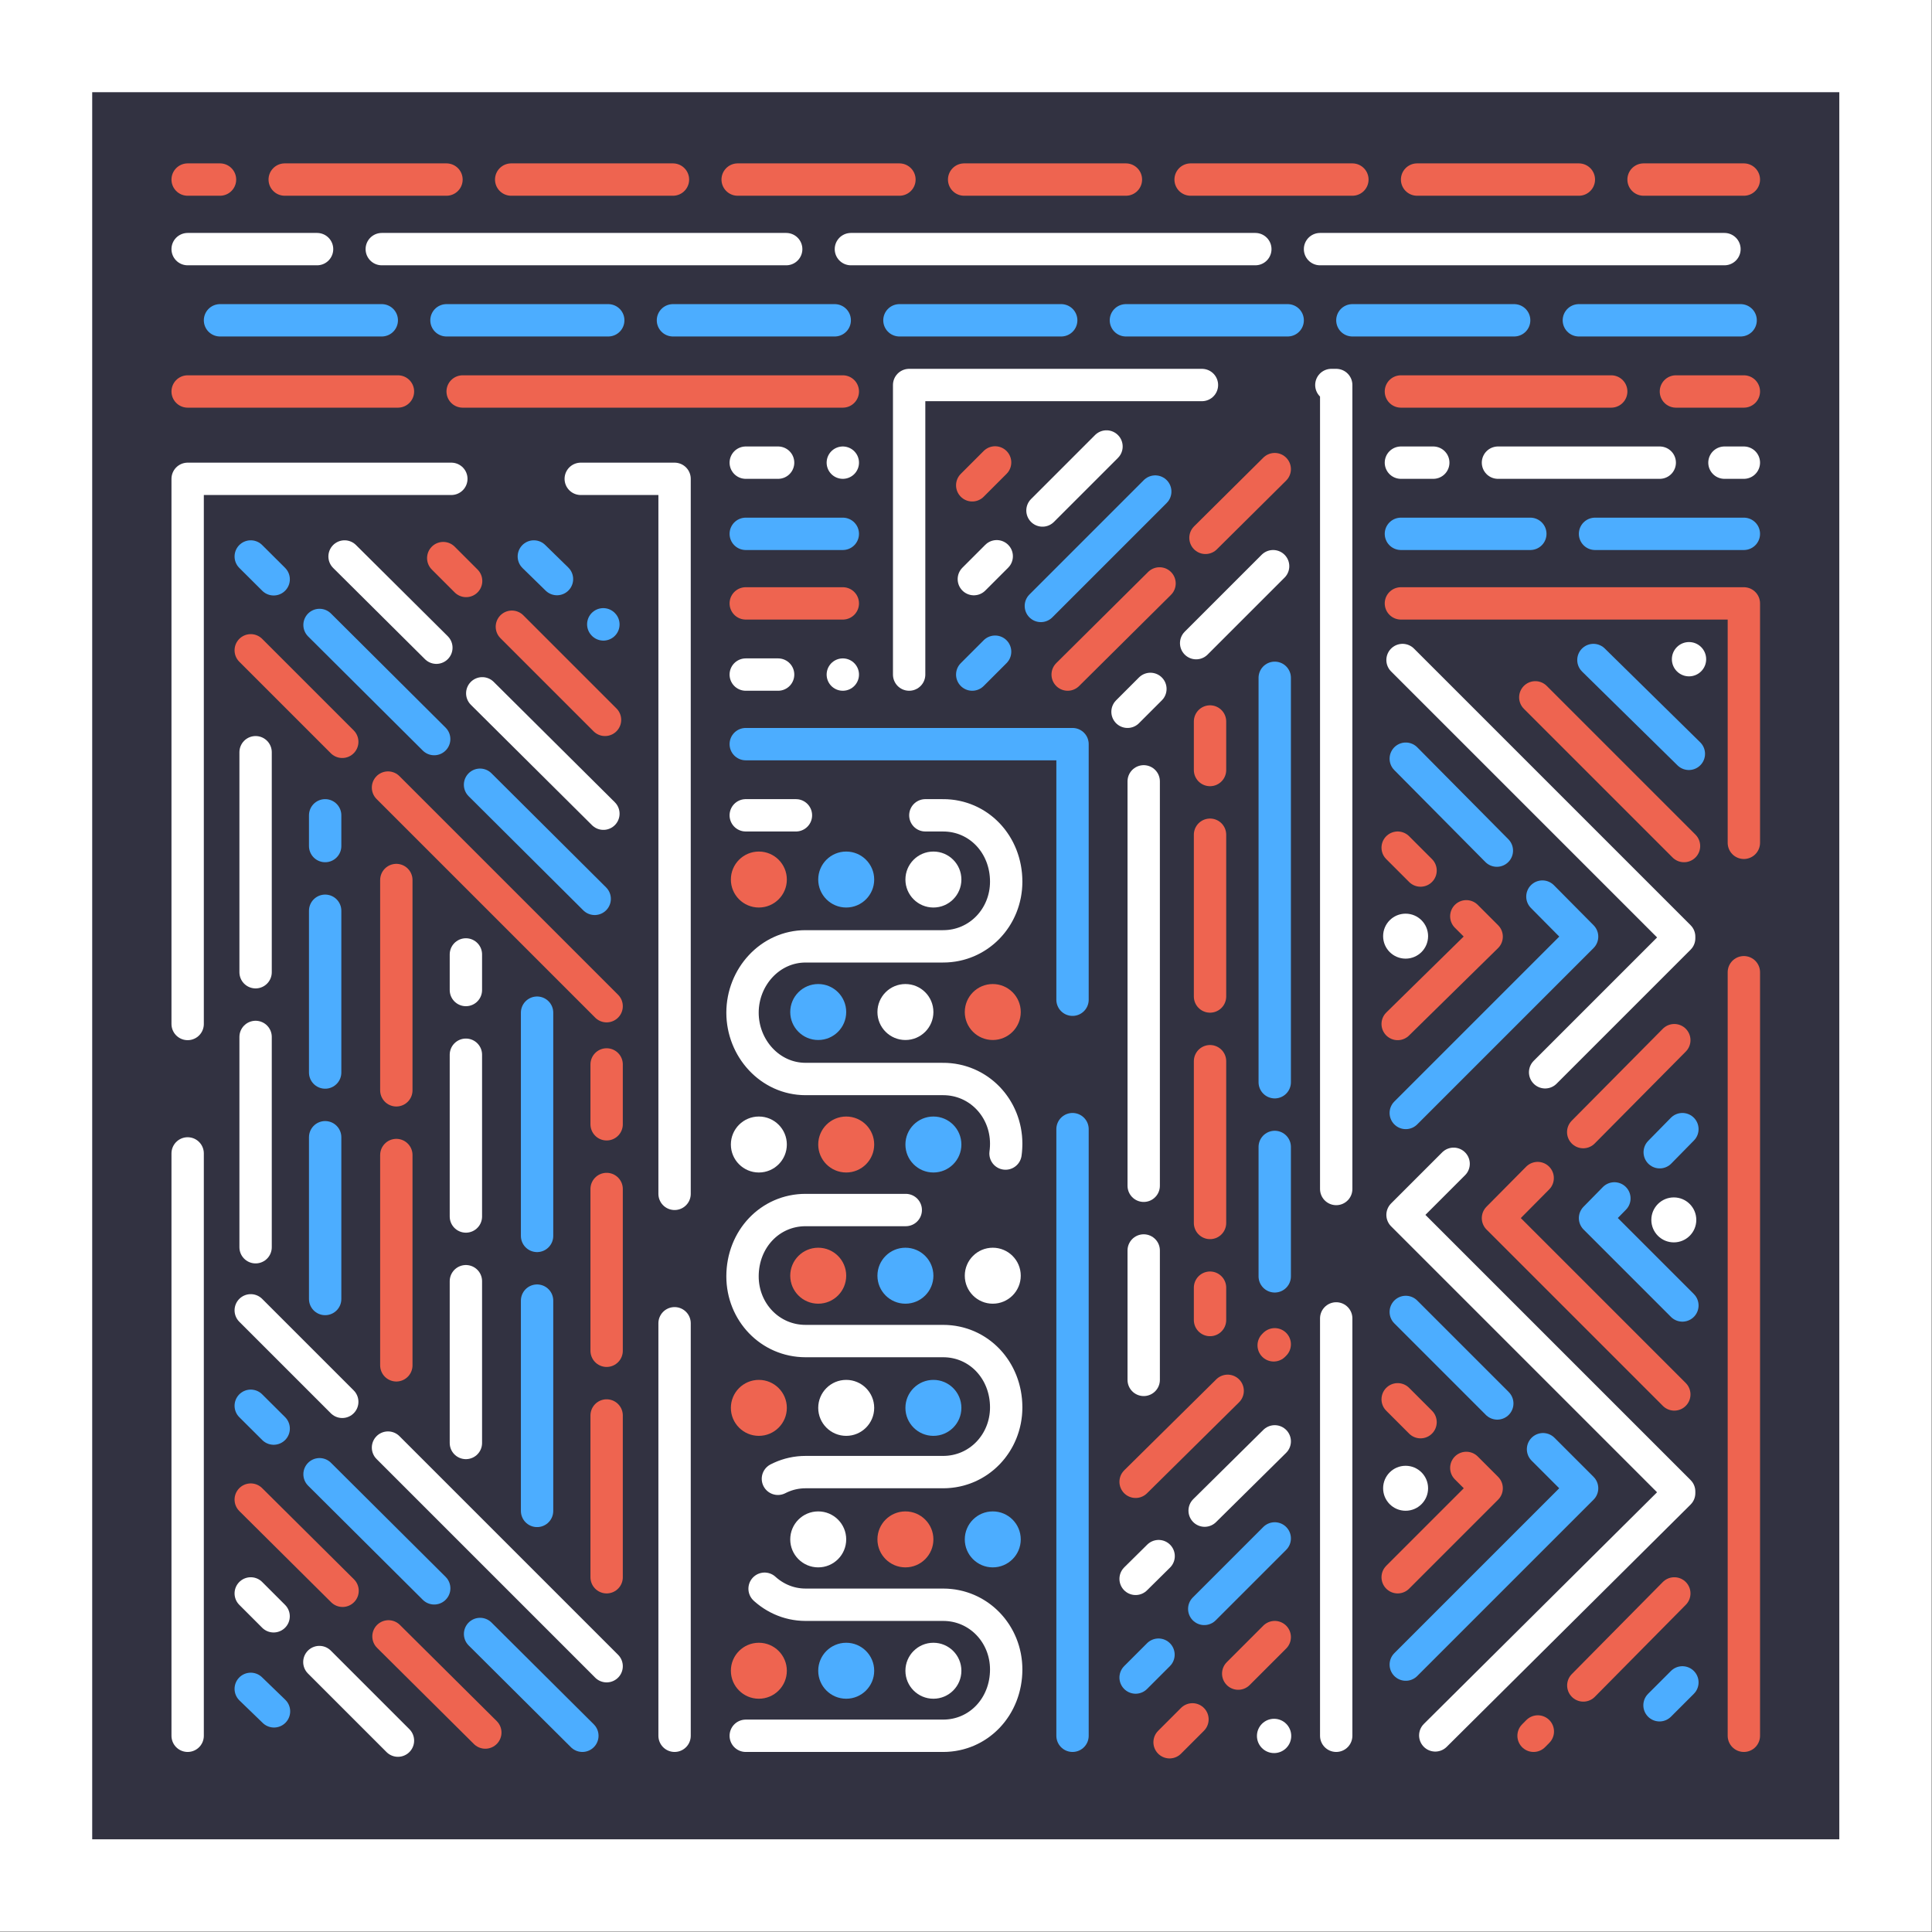 <svg id="city" xmlns="http://www.w3.org/2000/svg" viewBox="0 0 1194.3 1194.3"><rect x="0" y="0" width="1194.3" height="1194.3" fill="#808080" stroke="none"/><defs><style>.c-1{stroke:#ee6450}.c-1,.c-2,.c-3{fill:none;stroke-linecap:round;stroke-linejoin:round;stroke-width:20px}.c-2{stroke:#fff}.c-3{stroke:#4cadff}.c-4{fill:#4cadff}.c-4,.c-6,.c-7{stroke-width:0px}.c-6{fill:#fff}.c-7{fill:#ee6450}.lg{animation:mv 120s linear infinite;stroke-dasharray:500 80;stroke-dashoffset:10000;transform-origin:center}.sm{animation:mv 120s linear infinite;stroke-dasharray:250 40;stroke-dashoffset:8000;transform-origin:center}.xs{animation:mv 120s linear infinite;stroke-dasharray:100 40;stroke-dashoffset:4000;transform-origin:center}.gw{animation:gw 3s linear infinite;transform-origin:50% 50%;transform-box:fill-box}.d1{animation-delay:.5s}.d2{animation-delay:1s}.rs{stroke-dashoffset:-8000}.rx{stroke-dashoffset:-7000}@keyframes mv{to{stroke-dashoffset:0}}@keyframes gw{0%{transform:scale(1)}50%{transform:scale(.7)}100%{transform:scale(1)}}</style></defs><g id="Layer_1-2"><path class="c-6" d="M0 0h1194v1194H0z"/><path style="fill:#323241;stroke-width:0px" d="M57 57h1080v1080H57z"/><path class="c-2 lg" d="M116 1073V296h301v777"/><path class="c-3 lg" d="M461 460h202v613"/><path class="c-2 lg" d="M562 417V238h264v835"/><path class="c-1 lg" d="M866 373h212v700"/><path class="c-1 xs" d="M116 111h962"/><path class="c-2 sm" d="M116 154h962"/><path class="c-3 xs rs" d="M116 198h962"/><path class="c-1 sm rs" d="M116 242h405m345 0h212"/><path class="c-2 xs" d="M866 286h212"/><path class="c-3 sm" d="M866 330h212"/><path class="c-2 xs" d="M461 286h60"/><path class="c-3 sm" d="M461 330h60"/><path class="c-1 xs rx" d="M461 373h60"/><path class="c-2 xs" d="M461 417h60"/><path class="c-1 sm" d="m155 402 220 220"/><path class="c-3 xs" d="m155 344 220 219"/><path class="c-2 sm" d="m213 344 160 159"/><path class="c-1 xs" d="m274 345 100 100"/><path class="c-3 xs" d="m330 344 43 42"/><path class="c-2 sm" d="m155 810 220 220"/><path class="c-3 xs" d="m155 869 205 204"/><path class="c-1 sm" d="m155 927 145 144"/><path class="c-2 xs" d="m155 985 91 91"/><path class="c-3 xs" d="m155 1044 30 29"/><path class="c-2 lg" d="M461 1073h122c22 0 39-18 39-41h0c0-22-17-40-39-40h-85c-22 0-39-19-39-41h0c0-22 17-41 39-41h85c22 0 39-18 39-40h0c0-23-17-41-39-41h-85c-22 0-39-18-39-40h0c0-23 17-41 39-41h85c22 0 39-18 39-41h0c0-22-17-40-39-40h-85c-22 0-39-19-39-41h0c0-22 17-41 39-41h85c22 0 39-18 39-40h0c0-23-17-41-39-41H461"/><circle class="c-6 gw d2" cx="577" cy="543.7" r="17.3"/><circle class="c-4 gw d1" cx="523.1" cy="543.7" r="17.3"/><circle class="c-7 gw" cx="469.1" cy="543.7" r="17.3"/><circle class="c-7 gw d2" cx="613.7" cy="625.6" r="17.3"/><circle class="c-6 gw d1" cx="559.7" cy="625.6" r="17.3"/><circle class="c-4 gw" cx="505.8" cy="625.6" r="17.3"/><circle class="c-6 gw" cx="613.7" cy="788.6" r="17.3"/><circle class="c-4 gw d1" cx="559.7" cy="788.6" r="17.3"/><circle class="c-7 gw d2" cx="505.8" cy="788.6" r="17.3"/><circle class="c-4 gw" cx="613.7" cy="951.6" r="17.3"/><circle class="c-7 gw d1" cx="559.7" cy="951.6" r="17.3"/><circle class="c-6 gw d2" cx="505.8" cy="951.6" r="17.3"/><circle class="c-4 gw d2" cx="577" cy="707.5" r="17.3"/><circle class="c-7 gw d1" cx="523.1" cy="707.5" r="17.3"/><circle class="c-6 gw" cx="469.1" cy="707.5" r="17.3"/><circle class="c-4 gw" cx="577" cy="870.3" r="17.3"/><circle class="c-6 gw d1" cx="523.1" cy="870.3" r="17.3"/><circle class="c-7 gw d2" cx="469.1" cy="870.3" r="17.3"/><circle class="c-6 gw" cx="577" cy="1032.8" r="17.3"/><circle class="c-4 gw d1" cx="523.1" cy="1032.8" r="17.3"/><circle class="c-7 gw d2" cx="469.1" cy="1032.8" r="17.3"/><path class="c-3 xs" d="m601 417 141-141"/><path class="c-2 xs" d="m602 358 82-82"/><path class="c-1 xs" d="m601 300 24-24"/><path class="c-1 sm" d="m660 417 128-127"/><path class="c-2 xs" d="m697 440 90-90"/><path class="c-1 sm" d="m702 916 86-85"/><path class="c-2 xs" d="m702 976 86-85"/><path class="c-3 xs sm" d="m702 1037 86-86"/><path class="c-1 xs" d="m723 1077 65-65"/><path class="c-2 lg" d="m867 408 171 171v1s0 0 0 0L867 751l171 171h0v1l-151 150"/><path class="c-3 sm" d="m869 469 109 110-109 109"/><path class="c-1 xs" d="m864 524 55 55-55 54"/><path class="c-3 sm" d="m869 811 109 109-109 109"/><path class="c-1 xs" d="m864 865 55 55-55 55"/><path class="c-1 sm" d="M1035 643 926 753l109 109"/><path class="c-3 xs" d="m1040 698-54 55 54 54"/><path class="c-1 sm" d="m1035 985-87 88"/><path class="c-3 xs" d="m1040 1040-33 33"/><path class="c-1 sm rs" d="M1041 523 926 408"/><path class="c-3 xs rx" d="m1044 466-59-58"/><circle class="c-6 gw d1" cx="1034.7" cy="754.1" r="13.9"/><circle class="c-6 gw d2" cx="1044.1" cy="407.5" r="10.6"/><circle class="c-6 gw" cx="868.9" cy="578.7" r="13.9"/><circle class="c-6 gw d1" cx="868.9" cy="920" r="13.9"/><path class="c-2 sm rs" d="M158 771V465"/><path class="c-3 sm" d="M788 789V408"/><path class="c-1 xs" d="M748 816V446"/><path class="c-2 sm" d="M707 853V479"/><path class="c-3 xs rx d2" d="M201 803V504"/><path class="c-1 sm rs" d="M245 844V544"/><path class="c-2 xs rx d1" d="M288 892V590"/><path class="c-3 sm rs d1" d="M332 934V626"/><path class="c-1 xs rx" d="M375 975V658"/><circle class="c-6" cx="787.6" cy="1073.1" r="10.6"/></g></svg>